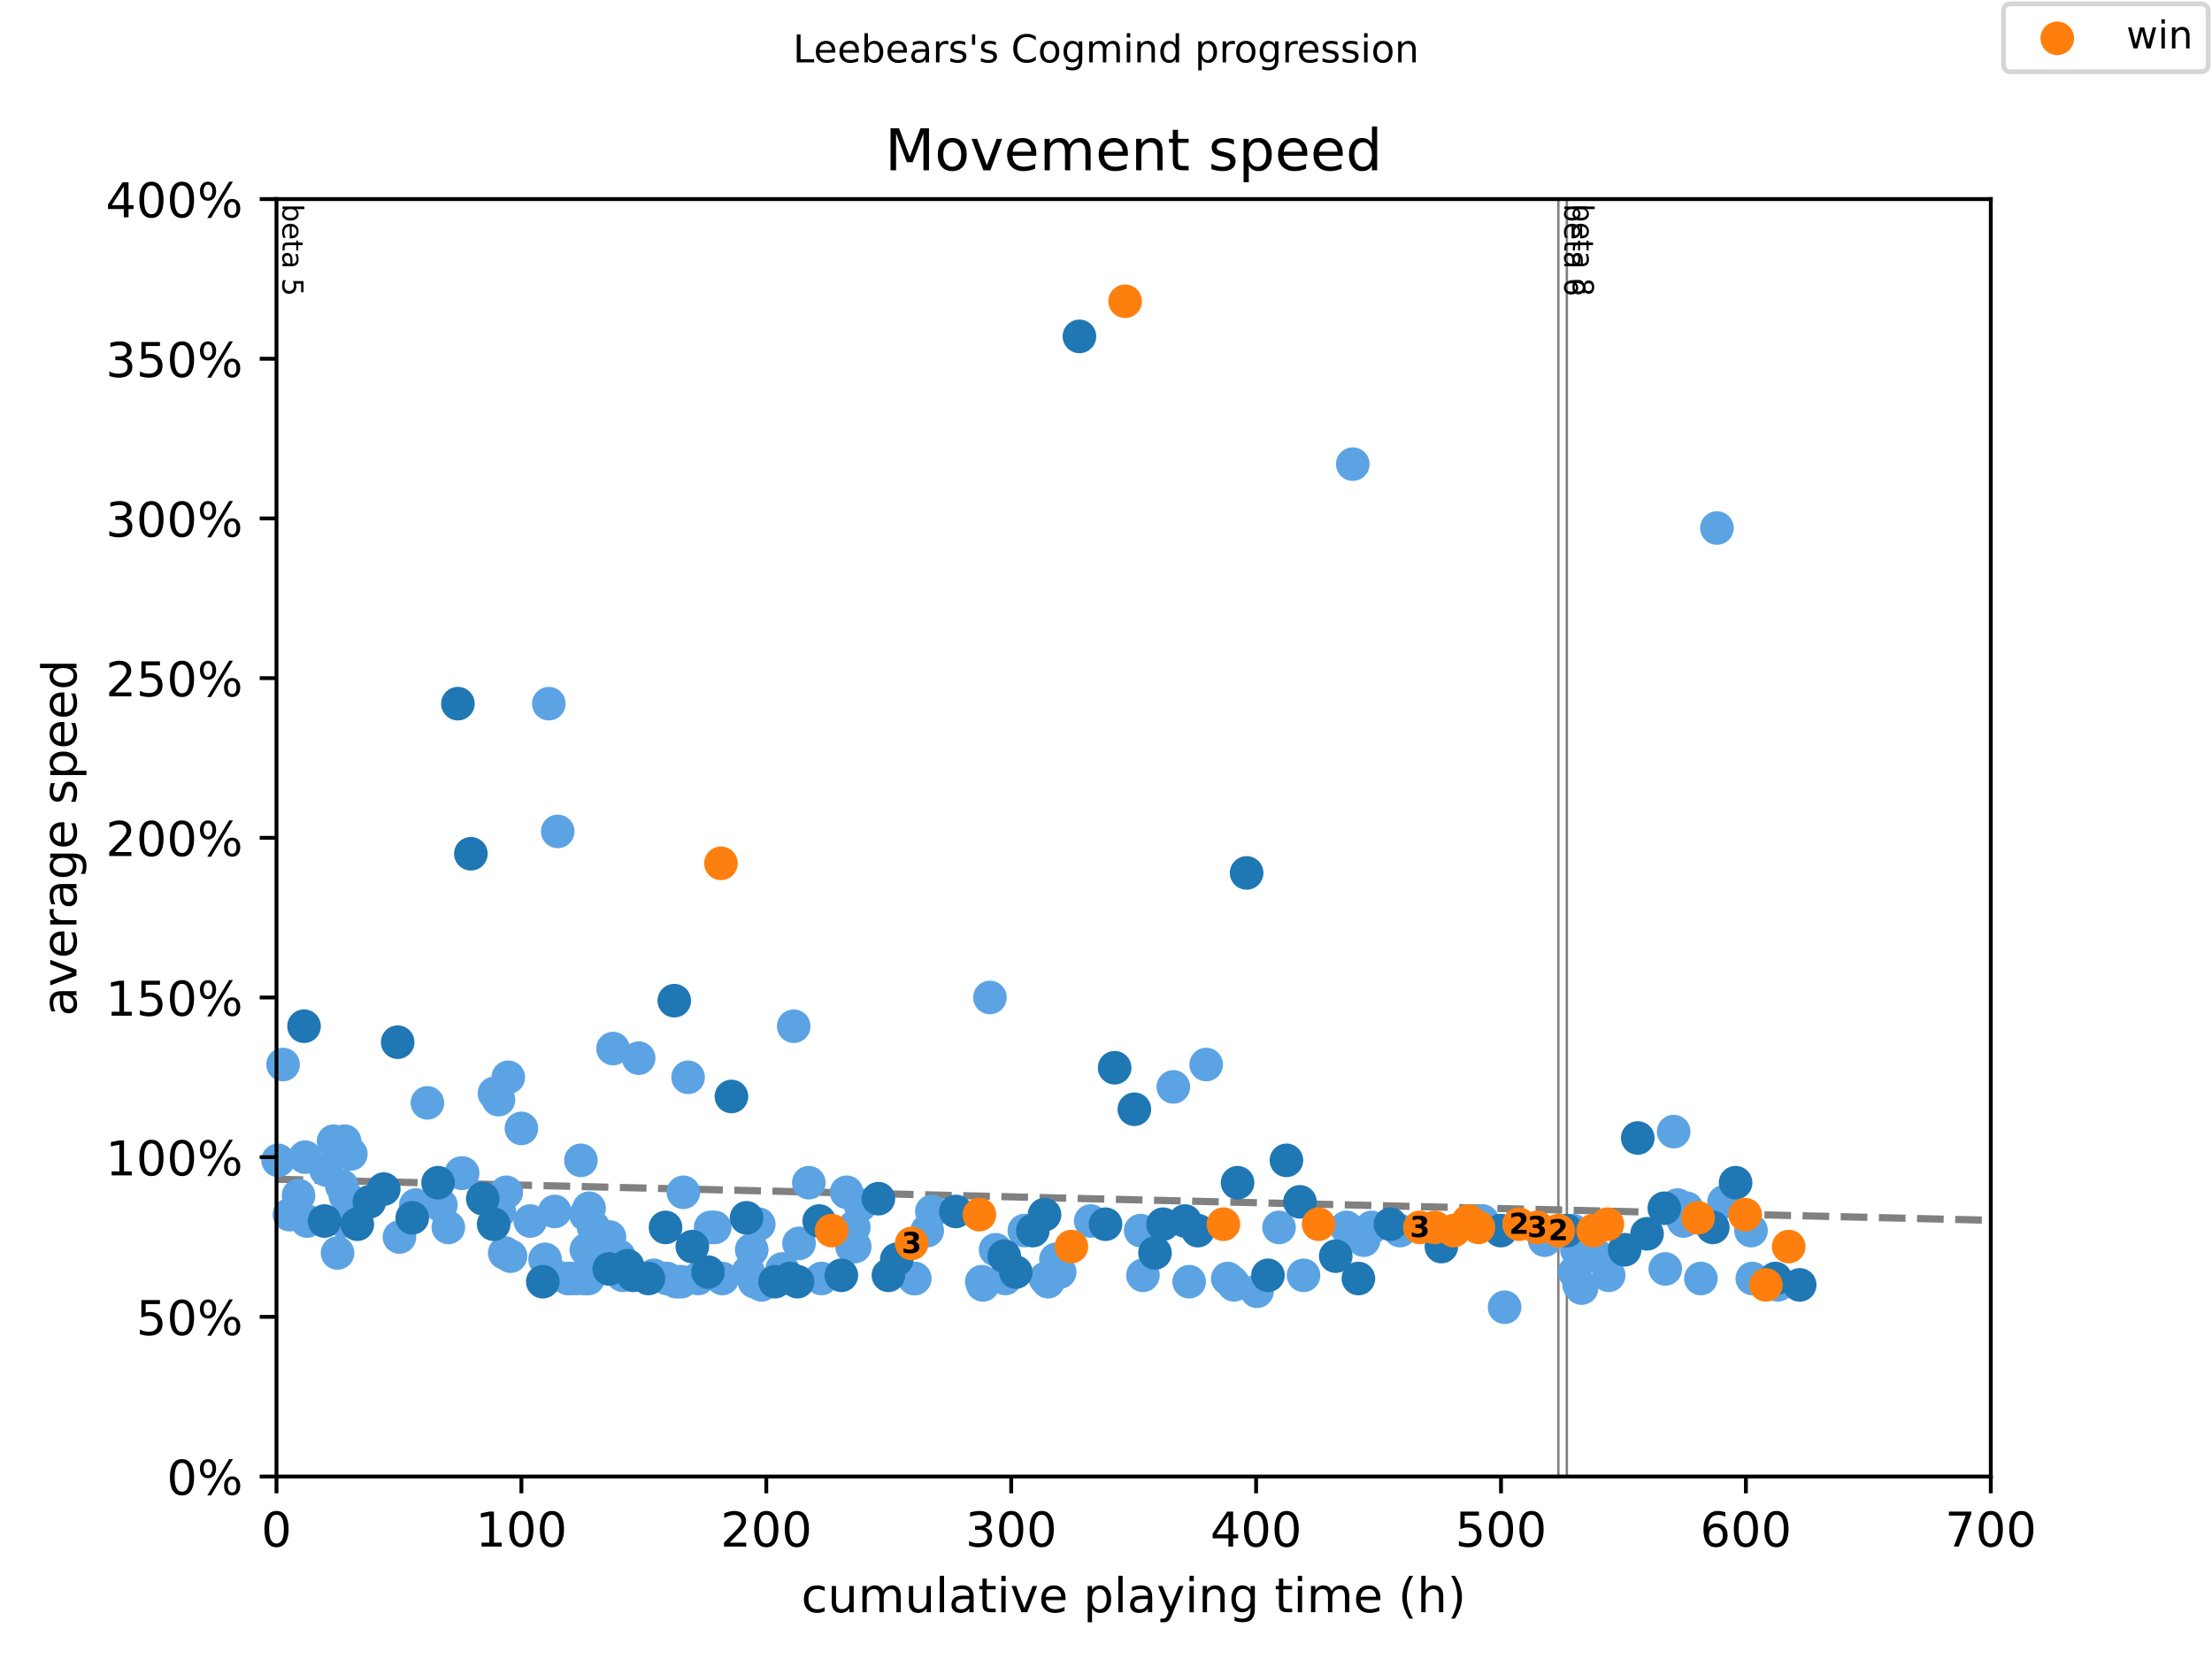 <?xml version="1.0" encoding="utf-8" standalone="no"?>
<!DOCTYPE svg PUBLIC "-//W3C//DTD SVG 1.1//EN"
  "http://www.w3.org/Graphics/SVG/1.1/DTD/svg11.dtd">
<!-- Created with matplotlib (https://matplotlib.org/) -->
<svg height="345.6pt" version="1.1" viewBox="0 0 460.8 345.6" width="460.8pt" xmlns="http://www.w3.org/2000/svg" xmlns:xlink="http://www.w3.org/1999/xlink">
 <defs>
  <style type="text/css">
*{stroke-linecap:butt;stroke-linejoin:round;}
  </style>
 </defs>
 <g id="figure_1">
  <g id="patch_1">
   <path d="M 0 345.6 
L 460.8 345.6 
L 460.8 0 
L 0 0 
z
" style="fill:#ffffff;"/>
  </g>
  <g id="axes_1">
   <g id="patch_2">
    <path d="M 57.6 307.584 
L 414.72 307.584 
L 414.72 41.472 
L 57.6 41.472 
z
" style="fill:#ffffff;"/>
   </g>
   <g id="line2d_1">
    <path clip-path="url(#p0e428f651d)" d="M 57.6 245.66 
L 414.72 254.209 
" style="fill:none;stroke:#808080;stroke-dasharray:5.55,2.4;stroke-dashoffset:0;stroke-width:1.5;"/>
   </g>
   <g id="line2d_2">
    <path clip-path="url(#p0e428f651d)" d="M 324.632 307.584 
L 324.632 41.472 
" style="fill:none;stroke:#808080;stroke-linecap:square;stroke-width:0.5;"/>
   </g>
   <g id="line2d_3">
    <path clip-path="url(#p0e428f651d)" d="M 326.401 307.584 
L 326.401 41.472 
" style="fill:none;stroke:#808080;stroke-linecap:square;stroke-width:0.5;"/>
   </g>
   <g id="text_1">
    <!-- beta 5 -->
    <defs>
     <path d="M 48.688 27.297 
Q 48.688 37.203 44.609 42.844 
Q 40.531 48.484 33.406 48.484 
Q 26.266 48.484 22.188 42.844 
Q 18.109 37.203 18.109 27.297 
Q 18.109 17.391 22.188 11.75 
Q 26.266 6.109 33.406 6.109 
Q 40.531 6.109 44.609 11.75 
Q 48.688 17.391 48.688 27.297 
z
M 18.109 46.391 
Q 20.953 51.266 25.266 53.625 
Q 29.594 56 35.594 56 
Q 45.562 56 51.781 48.094 
Q 58.016 40.188 58.016 27.297 
Q 58.016 14.406 51.781 6.484 
Q 45.562 -1.422 35.594 -1.422 
Q 29.594 -1.422 25.266 0.953 
Q 20.953 3.328 18.109 8.203 
L 18.109 0 
L 9.078 0 
L 9.078 75.984 
L 18.109 75.984 
z
" id="DejaVuSans-98"/>
     <path d="M 56.203 29.594 
L 56.203 25.203 
L 14.891 25.203 
Q 15.484 15.922 20.484 11.062 
Q 25.484 6.203 34.422 6.203 
Q 39.594 6.203 44.453 7.469 
Q 49.312 8.734 54.109 11.281 
L 54.109 2.781 
Q 49.266 0.734 44.188 -0.344 
Q 39.109 -1.422 33.891 -1.422 
Q 20.797 -1.422 13.156 6.188 
Q 5.516 13.812 5.516 26.812 
Q 5.516 40.234 12.766 48.109 
Q 20.016 56 32.328 56 
Q 43.359 56 49.781 48.891 
Q 56.203 41.797 56.203 29.594 
z
M 47.219 32.234 
Q 47.125 39.594 43.094 43.984 
Q 39.062 48.391 32.422 48.391 
Q 24.906 48.391 20.391 44.141 
Q 15.875 39.891 15.188 32.172 
z
" id="DejaVuSans-101"/>
     <path d="M 18.312 70.219 
L 18.312 54.688 
L 36.812 54.688 
L 36.812 47.703 
L 18.312 47.703 
L 18.312 18.016 
Q 18.312 11.328 20.141 9.422 
Q 21.969 7.516 27.594 7.516 
L 36.812 7.516 
L 36.812 0 
L 27.594 0 
Q 17.188 0 13.234 3.875 
Q 9.281 7.766 9.281 18.016 
L 9.281 47.703 
L 2.688 47.703 
L 2.688 54.688 
L 9.281 54.688 
L 9.281 70.219 
z
" id="DejaVuSans-116"/>
     <path d="M 34.281 27.484 
Q 23.391 27.484 19.188 25 
Q 14.984 22.516 14.984 16.5 
Q 14.984 11.719 18.141 8.906 
Q 21.297 6.109 26.703 6.109 
Q 34.188 6.109 38.703 11.406 
Q 43.219 16.703 43.219 25.484 
L 43.219 27.484 
z
M 52.203 31.203 
L 52.203 0 
L 43.219 0 
L 43.219 8.297 
Q 40.141 3.328 35.547 0.953 
Q 30.953 -1.422 24.312 -1.422 
Q 15.922 -1.422 10.953 3.297 
Q 6 8.016 6 15.922 
Q 6 25.141 12.172 29.828 
Q 18.359 34.516 30.609 34.516 
L 43.219 34.516 
L 43.219 35.406 
Q 43.219 41.609 39.141 45 
Q 35.062 48.391 27.688 48.391 
Q 23 48.391 18.547 47.266 
Q 14.109 46.141 10.016 43.891 
L 10.016 52.203 
Q 14.938 54.109 19.578 55.047 
Q 24.219 56 28.609 56 
Q 40.484 56 46.344 49.844 
Q 52.203 43.703 52.203 31.203 
z
" id="DejaVuSans-97"/>
     <path id="DejaVuSans-32"/>
     <path d="M 10.797 72.906 
L 49.516 72.906 
L 49.516 64.594 
L 19.828 64.594 
L 19.828 46.734 
Q 21.969 47.469 24.109 47.828 
Q 26.266 48.188 28.422 48.188 
Q 40.625 48.188 47.75 41.5 
Q 54.891 34.812 54.891 23.391 
Q 54.891 11.625 47.562 5.094 
Q 40.234 -1.422 26.906 -1.422 
Q 22.312 -1.422 17.547 -0.641 
Q 12.797 0.141 7.719 1.703 
L 7.719 11.625 
Q 12.109 9.234 16.797 8.062 
Q 21.484 6.891 26.703 6.891 
Q 35.156 6.891 40.078 11.328 
Q 45.016 15.766 45.016 23.391 
Q 45.016 31 40.078 35.438 
Q 35.156 39.891 26.703 39.891 
Q 22.75 39.891 18.812 39.016 
Q 14.891 38.141 10.797 36.281 
z
" id="DejaVuSans-53"/>
    </defs>
    <g transform="translate(58.848 42.472)rotate(-270)scale(0.06 -0.06)">
     <use xlink:href="#DejaVuSans-98"/>
     <use x="63.477" xlink:href="#DejaVuSans-101"/>
     <use x="125" xlink:href="#DejaVuSans-116"/>
     <use x="164.209" xlink:href="#DejaVuSans-97"/>
     <use x="225.488" xlink:href="#DejaVuSans-32"/>
     <use x="257.275" xlink:href="#DejaVuSans-53"/>
    </g>
   </g>
   <g id="text_2">
    <!-- beta 6 -->
    <defs>
     <path d="M 33.016 40.375 
Q 26.375 40.375 22.484 35.828 
Q 18.609 31.297 18.609 23.391 
Q 18.609 15.531 22.484 10.953 
Q 26.375 6.391 33.016 6.391 
Q 39.656 6.391 43.531 10.953 
Q 47.406 15.531 47.406 23.391 
Q 47.406 31.297 43.531 35.828 
Q 39.656 40.375 33.016 40.375 
z
M 52.594 71.297 
L 52.594 62.312 
Q 48.875 64.062 45.094 64.984 
Q 41.312 65.922 37.594 65.922 
Q 27.828 65.922 22.672 59.328 
Q 17.531 52.734 16.797 39.406 
Q 19.672 43.656 24.016 45.922 
Q 28.375 48.188 33.594 48.188 
Q 44.578 48.188 50.953 41.516 
Q 57.328 34.859 57.328 23.391 
Q 57.328 12.156 50.688 5.359 
Q 44.047 -1.422 33.016 -1.422 
Q 20.359 -1.422 13.672 8.266 
Q 6.984 17.969 6.984 36.375 
Q 6.984 53.656 15.188 63.938 
Q 23.391 74.219 37.203 74.219 
Q 40.922 74.219 44.703 73.484 
Q 48.484 72.75 52.594 71.297 
z
" id="DejaVuSans-54"/>
    </defs>
    <g transform="translate(325.88 42.472)rotate(-270)scale(0.06 -0.06)">
     <use xlink:href="#DejaVuSans-98"/>
     <use x="63.477" xlink:href="#DejaVuSans-101"/>
     <use x="125" xlink:href="#DejaVuSans-116"/>
     <use x="164.209" xlink:href="#DejaVuSans-97"/>
     <use x="225.488" xlink:href="#DejaVuSans-32"/>
     <use x="257.275" xlink:href="#DejaVuSans-54"/>
    </g>
   </g>
   <g id="text_3">
    <!-- beta 8 -->
    <defs>
     <path d="M 31.781 34.625 
Q 24.75 34.625 20.719 30.859 
Q 16.703 27.094 16.703 20.516 
Q 16.703 13.922 20.719 10.156 
Q 24.75 6.391 31.781 6.391 
Q 38.812 6.391 42.859 10.172 
Q 46.922 13.969 46.922 20.516 
Q 46.922 27.094 42.891 30.859 
Q 38.875 34.625 31.781 34.625 
z
M 21.922 38.812 
Q 15.578 40.375 12.031 44.719 
Q 8.5 49.078 8.5 55.328 
Q 8.5 64.062 14.719 69.141 
Q 20.953 74.219 31.781 74.219 
Q 42.672 74.219 48.875 69.141 
Q 55.078 64.062 55.078 55.328 
Q 55.078 49.078 51.531 44.719 
Q 48 40.375 41.703 38.812 
Q 48.828 37.156 52.797 32.312 
Q 56.781 27.484 56.781 20.516 
Q 56.781 9.906 50.312 4.234 
Q 43.844 -1.422 31.781 -1.422 
Q 19.734 -1.422 13.25 4.234 
Q 6.781 9.906 6.781 20.516 
Q 6.781 27.484 10.781 32.312 
Q 14.797 37.156 21.922 38.812 
z
M 18.312 54.391 
Q 18.312 48.734 21.844 45.562 
Q 25.391 42.391 31.781 42.391 
Q 38.141 42.391 41.719 45.562 
Q 45.312 48.734 45.312 54.391 
Q 45.312 60.062 41.719 63.234 
Q 38.141 66.406 31.781 66.406 
Q 25.391 66.406 21.844 63.234 
Q 18.312 60.062 18.312 54.391 
z
" id="DejaVuSans-56"/>
    </defs>
    <g transform="translate(327.649 42.472)rotate(-270)scale(0.06 -0.06)">
     <use xlink:href="#DejaVuSans-98"/>
     <use x="63.477" xlink:href="#DejaVuSans-101"/>
     <use x="125" xlink:href="#DejaVuSans-116"/>
     <use x="164.209" xlink:href="#DejaVuSans-97"/>
     <use x="225.488" xlink:href="#DejaVuSans-32"/>
     <use x="257.275" xlink:href="#DejaVuSans-56"/>
    </g>
   </g>
   <g id="PathCollection_1">
    <defs>
     <path d="M 0 3 
C 0.796 3 1.559 2.684 2.121 2.121 
C 2.684 1.559 3 0.796 3 0 
C 3 -0.796 2.684 -1.559 2.121 -2.121 
C 1.559 -2.684 0.796 -3 0 -3 
C -0.796 -3 -1.559 -2.684 -2.121 -2.121 
C -2.684 -1.559 -3 -0.796 -3 0 
C -3 0.796 -2.684 1.559 -2.121 2.121 
C -1.559 2.684 -0.796 3 0 3 
z
" id="mfc8649557c" style="stroke:#5ca3e4;"/>
    </defs>
    <g>
     <use style="fill:#5ca3e4;stroke:#5ca3e4;" x="57.932" xlink:href="#mfc8649557c" y="241.721"/>
     <use style="fill:#5ca3e4;stroke:#5ca3e4;" x="58.969" xlink:href="#mfc8649557c" y="221.763"/>
     <use style="fill:#5ca3e4;stroke:#5ca3e4;" x="60.304" xlink:href="#mfc8649557c" y="253.031"/>
     <use style="fill:#5ca3e4;stroke:#5ca3e4;" x="62.192" xlink:href="#mfc8649557c" y="249.039"/>
     <use style="fill:#5ca3e4;stroke:#5ca3e4;" x="63.569" xlink:href="#mfc8649557c" y="241.056"/>
     <use style="fill:#5ca3e4;stroke:#5ca3e4;" x="63.952" xlink:href="#mfc8649557c" y="254.362"/>
     <use style="fill:#5ca3e4;stroke:#5ca3e4;" x="67.922" xlink:href="#mfc8649557c" y="243.717"/>
     <use style="fill:#5ca3e4;stroke:#5ca3e4;" x="69.487" xlink:href="#mfc8649557c" y="237.73"/>
     <use style="fill:#5ca3e4;stroke:#5ca3e4;" x="70.32" xlink:href="#mfc8649557c" y="261.014"/>
     <use style="fill:#5ca3e4;stroke:#5ca3e4;" x="71.205" xlink:href="#mfc8649557c" y="247.044"/>
     <use style="fill:#5ca3e4;stroke:#5ca3e4;" x="71.545" xlink:href="#mfc8649557c" y="254.362"/>
     <use style="fill:#5ca3e4;stroke:#5ca3e4;" x="71.791" xlink:href="#mfc8649557c" y="237.73"/>
     <use style="fill:#5ca3e4;stroke:#5ca3e4;" x="71.936" xlink:href="#mfc8649557c" y="249.039"/>
     <use style="fill:#5ca3e4;stroke:#5ca3e4;" x="72.956" xlink:href="#mfc8649557c" y="251.7"/>
     <use style="fill:#5ca3e4;stroke:#5ca3e4;" x="73.092" xlink:href="#mfc8649557c" y="240.391"/>
     <use style="fill:#5ca3e4;stroke:#5ca3e4;" x="83.219" xlink:href="#mfc8649557c" y="257.688"/>
     <use style="fill:#5ca3e4;stroke:#5ca3e4;" x="86.62" xlink:href="#mfc8649557c" y="251.035"/>
     <use style="fill:#5ca3e4;stroke:#5ca3e4;" x="89.035" xlink:href="#mfc8649557c" y="229.746"/>
     <use style="fill:#5ca3e4;stroke:#5ca3e4;" x="91.713" xlink:href="#mfc8649557c" y="251.035"/>
     <use style="fill:#5ca3e4;stroke:#5ca3e4;" x="91.841" xlink:href="#mfc8649557c" y="251.035"/>
     <use style="fill:#5ca3e4;stroke:#5ca3e4;" x="93.397" xlink:href="#mfc8649557c" y="255.692"/>
     <use style="fill:#5ca3e4;stroke:#5ca3e4;" x="96.092" xlink:href="#mfc8649557c" y="244.382"/>
     <use style="fill:#5ca3e4;stroke:#5ca3e4;" x="96.382" xlink:href="#mfc8649557c" y="244.382"/>
     <use style="fill:#5ca3e4;stroke:#5ca3e4;" x="103.005" xlink:href="#mfc8649557c" y="227.75"/>
     <use style="fill:#5ca3e4;stroke:#5ca3e4;" x="103.847" xlink:href="#mfc8649557c" y="229.081"/>
     <use style="fill:#5ca3e4;stroke:#5ca3e4;" x="104.017" xlink:href="#mfc8649557c" y="252.366"/>
     <use style="fill:#5ca3e4;stroke:#5ca3e4;" x="105.148" xlink:href="#mfc8649557c" y="261.014"/>
     <use style="fill:#5ca3e4;stroke:#5ca3e4;" x="105.471" xlink:href="#mfc8649557c" y="248.374"/>
     <use style="fill:#5ca3e4;stroke:#5ca3e4;" x="105.879" xlink:href="#mfc8649557c" y="224.424"/>
     <use style="fill:#5ca3e4;stroke:#5ca3e4;" x="106.355" xlink:href="#mfc8649557c" y="261.68"/>
     <use style="fill:#5ca3e4;stroke:#5ca3e4;" x="108.617" xlink:href="#mfc8649557c" y="235.068"/>
     <use style="fill:#5ca3e4;stroke:#5ca3e4;" x="110.471" xlink:href="#mfc8649557c" y="254.362"/>
     <use style="fill:#5ca3e4;stroke:#5ca3e4;" x="113.549" xlink:href="#mfc8649557c" y="262.345"/>
     <use style="fill:#5ca3e4;stroke:#5ca3e4;" x="114.331" xlink:href="#mfc8649557c" y="146.586"/>
     <use style="fill:#5ca3e4;stroke:#5ca3e4;" x="115.411" xlink:href="#mfc8649557c" y="265.671"/>
     <use style="fill:#5ca3e4;stroke:#5ca3e4;" x="115.555" xlink:href="#mfc8649557c" y="252.366"/>
     <use style="fill:#5ca3e4;stroke:#5ca3e4;" x="116.185" xlink:href="#mfc8649557c" y="173.197"/>
     <use style="fill:#5ca3e4;stroke:#5ca3e4;" x="118.336" xlink:href="#mfc8649557c" y="266.337"/>
     <use style="fill:#5ca3e4;stroke:#5ca3e4;" x="118.685" xlink:href="#mfc8649557c" y="266.337"/>
     <use style="fill:#5ca3e4;stroke:#5ca3e4;" x="120.105" xlink:href="#mfc8649557c" y="266.337"/>
     <use style="fill:#5ca3e4;stroke:#5ca3e4;" x="121.014" xlink:href="#mfc8649557c" y="241.721"/>
     <use style="fill:#5ca3e4;stroke:#5ca3e4;" x="121.737" xlink:href="#mfc8649557c" y="266.337"/>
     <use style="fill:#5ca3e4;stroke:#5ca3e4;" x="122.06" xlink:href="#mfc8649557c" y="253.031"/>
     <use style="fill:#5ca3e4;stroke:#5ca3e4;" x="122.145" xlink:href="#mfc8649557c" y="260.349"/>
     <use style="fill:#5ca3e4;stroke:#5ca3e4;" x="122.528" xlink:href="#mfc8649557c" y="266.337"/>
     <use style="fill:#5ca3e4;stroke:#5ca3e4;" x="122.723" xlink:href="#mfc8649557c" y="251.7"/>
     <use style="fill:#5ca3e4;stroke:#5ca3e4;" x="123.404" xlink:href="#mfc8649557c" y="262.345"/>
     <use style="fill:#5ca3e4;stroke:#5ca3e4;" x="123.659" xlink:href="#mfc8649557c" y="255.692"/>
     <use style="fill:#5ca3e4;stroke:#5ca3e4;" x="124.866" xlink:href="#mfc8649557c" y="263.01"/>
     <use style="fill:#5ca3e4;stroke:#5ca3e4;" x="126.975" xlink:href="#mfc8649557c" y="257.688"/>
     <use style="fill:#5ca3e4;stroke:#5ca3e4;" x="127.706" xlink:href="#mfc8649557c" y="218.436"/>
     <use style="fill:#5ca3e4;stroke:#5ca3e4;" x="127.953" xlink:href="#mfc8649557c" y="261.68"/>
     <use style="fill:#5ca3e4;stroke:#5ca3e4;" x="128.939" xlink:href="#mfc8649557c" y="261.68"/>
     <use style="fill:#5ca3e4;stroke:#5ca3e4;" x="129.721" xlink:href="#mfc8649557c" y="265.671"/>
     <use style="fill:#5ca3e4;stroke:#5ca3e4;" x="133.046" xlink:href="#mfc8649557c" y="220.432"/>
     <use style="fill:#5ca3e4;stroke:#5ca3e4;" x="136.166" xlink:href="#mfc8649557c" y="265.671"/>
     <use style="fill:#5ca3e4;stroke:#5ca3e4;" x="138.938" xlink:href="#mfc8649557c" y="266.337"/>
     <use style="fill:#5ca3e4;stroke:#5ca3e4;" x="140.851" xlink:href="#mfc8649557c" y="267.002"/>
     <use style="fill:#5ca3e4;stroke:#5ca3e4;" x="141.914" xlink:href="#mfc8649557c" y="267.002"/>
     <use style="fill:#5ca3e4;stroke:#5ca3e4;" x="142.356" xlink:href="#mfc8649557c" y="248.374"/>
     <use style="fill:#5ca3e4;stroke:#5ca3e4;" x="143.343" xlink:href="#mfc8649557c" y="224.424"/>
     <use style="fill:#5ca3e4;stroke:#5ca3e4;" x="145.443" xlink:href="#mfc8649557c" y="266.337"/>
     <use style="fill:#5ca3e4;stroke:#5ca3e4;" x="148.036" xlink:href="#mfc8649557c" y="255.692"/>
     <use style="fill:#5ca3e4;stroke:#5ca3e4;" x="148.878" xlink:href="#mfc8649557c" y="255.692"/>
     <use style="fill:#5ca3e4;stroke:#5ca3e4;" x="150.477" xlink:href="#mfc8649557c" y="266.337"/>
     <use style="fill:#5ca3e4;stroke:#5ca3e4;" x="155.885" xlink:href="#mfc8649557c" y="265.006"/>
     <use style="fill:#5ca3e4;stroke:#5ca3e4;" x="156.599" xlink:href="#mfc8649557c" y="260.349"/>
     <use style="fill:#5ca3e4;stroke:#5ca3e4;" x="157.168" xlink:href="#mfc8649557c" y="267.002"/>
     <use style="fill:#5ca3e4;stroke:#5ca3e4;" x="158.07" xlink:href="#mfc8649557c" y="255.027"/>
     <use style="fill:#5ca3e4;stroke:#5ca3e4;" x="158.639" xlink:href="#mfc8649557c" y="267.667"/>
     <use style="fill:#5ca3e4;stroke:#5ca3e4;" x="162.959" xlink:href="#mfc8649557c" y="264.341"/>
     <use style="fill:#5ca3e4;stroke:#5ca3e4;" x="165.348" xlink:href="#mfc8649557c" y="213.78"/>
     <use style="fill:#5ca3e4;stroke:#5ca3e4;" x="166.454" xlink:href="#mfc8649557c" y="259.019"/>
     <use style="fill:#5ca3e4;stroke:#5ca3e4;" x="168.486" xlink:href="#mfc8649557c" y="246.378"/>
     <use style="fill:#5ca3e4;stroke:#5ca3e4;" x="171.122" xlink:href="#mfc8649557c" y="266.337"/>
     <use style="fill:#5ca3e4;stroke:#5ca3e4;" x="176.359" xlink:href="#mfc8649557c" y="248.374"/>
     <use style="fill:#5ca3e4;stroke:#5ca3e4;" x="177.499" xlink:href="#mfc8649557c" y="259.684"/>
     <use style="fill:#5ca3e4;stroke:#5ca3e4;" x="177.864" xlink:href="#mfc8649557c" y="255.692"/>
     <use style="fill:#5ca3e4;stroke:#5ca3e4;" x="178.06" xlink:href="#mfc8649557c" y="259.684"/>
     <use style="fill:#5ca3e4;stroke:#5ca3e4;" x="179.242" xlink:href="#mfc8649557c" y="251.035"/>
     <use style="fill:#5ca3e4;stroke:#5ca3e4;" x="190.491" xlink:href="#mfc8649557c" y="266.337"/>
     <use style="fill:#5ca3e4;stroke:#5ca3e4;" x="190.559" xlink:href="#mfc8649557c" y="266.337"/>
     <use style="fill:#5ca3e4;stroke:#5ca3e4;" x="193.161" xlink:href="#mfc8649557c" y="256.357"/>
     <use style="fill:#5ca3e4;stroke:#5ca3e4;" x="194.13" xlink:href="#mfc8649557c" y="252.366"/>
     <use style="fill:#5ca3e4;stroke:#5ca3e4;" x="204.529" xlink:href="#mfc8649557c" y="267.002"/>
     <use style="fill:#5ca3e4;stroke:#5ca3e4;" x="204.75" xlink:href="#mfc8649557c" y="267.667"/>
     <use style="fill:#5ca3e4;stroke:#5ca3e4;" x="206.221" xlink:href="#mfc8649557c" y="207.792"/>
     <use style="fill:#5ca3e4;stroke:#5ca3e4;" x="207.395" xlink:href="#mfc8649557c" y="260.349"/>
     <use style="fill:#5ca3e4;stroke:#5ca3e4;" x="209.427" xlink:href="#mfc8649557c" y="266.337"/>
     <use style="fill:#5ca3e4;stroke:#5ca3e4;" x="213.389" xlink:href="#mfc8649557c" y="256.357"/>
     <use style="fill:#5ca3e4;stroke:#5ca3e4;" x="217.777" xlink:href="#mfc8649557c" y="266.337"/>
     <use style="fill:#5ca3e4;stroke:#5ca3e4;" x="218.33" xlink:href="#mfc8649557c" y="267.002"/>
     <use style="fill:#5ca3e4;stroke:#5ca3e4;" x="219.971" xlink:href="#mfc8649557c" y="262.345"/>
     <use style="fill:#5ca3e4;stroke:#5ca3e4;" x="220.753" xlink:href="#mfc8649557c" y="265.006"/>
     <use style="fill:#5ca3e4;stroke:#5ca3e4;" x="227.215" xlink:href="#mfc8649557c" y="254.362"/>
     <use style="fill:#5ca3e4;stroke:#5ca3e4;" x="237.614" xlink:href="#mfc8649557c" y="256.357"/>
     <use style="fill:#5ca3e4;stroke:#5ca3e4;" x="238.099" xlink:href="#mfc8649557c" y="265.671"/>
     <use style="fill:#5ca3e4;stroke:#5ca3e4;" x="244.425" xlink:href="#mfc8649557c" y="226.42"/>
     <use style="fill:#5ca3e4;stroke:#5ca3e4;" x="247.724" xlink:href="#mfc8649557c" y="267.002"/>
     <use style="fill:#5ca3e4;stroke:#5ca3e4;" x="251.27" xlink:href="#mfc8649557c" y="221.763"/>
     <use style="fill:#5ca3e4;stroke:#5ca3e4;" x="255.759" xlink:href="#mfc8649557c" y="266.337"/>
     <use style="fill:#5ca3e4;stroke:#5ca3e4;" x="256.584" xlink:href="#mfc8649557c" y="267.002"/>
     <use style="fill:#5ca3e4;stroke:#5ca3e4;" x="257.077" xlink:href="#mfc8649557c" y="267.667"/>
     <use style="fill:#5ca3e4;stroke:#5ca3e4;" x="261.864" xlink:href="#mfc8649557c" y="268.998"/>
     <use style="fill:#5ca3e4;stroke:#5ca3e4;" x="266.447" xlink:href="#mfc8649557c" y="255.692"/>
     <use style="fill:#5ca3e4;stroke:#5ca3e4;" x="271.549" xlink:href="#mfc8649557c" y="265.671"/>
     <use style="fill:#5ca3e4;stroke:#5ca3e4;" x="280.485" xlink:href="#mfc8649557c" y="255.692"/>
     <use style="fill:#5ca3e4;stroke:#5ca3e4;" x="281.812" xlink:href="#mfc8649557c" y="96.69"/>
     <use style="fill:#5ca3e4;stroke:#5ca3e4;" x="284.082" xlink:href="#mfc8649557c" y="258.353"/>
     <use style="fill:#5ca3e4;stroke:#5ca3e4;" x="285.74" xlink:href="#mfc8649557c" y="255.692"/>
     <use style="fill:#5ca3e4;stroke:#5ca3e4;" x="291.633" xlink:href="#mfc8649557c" y="256.357"/>
     <use style="fill:#5ca3e4;stroke:#5ca3e4;" x="308.825" xlink:href="#mfc8649557c" y="254.362"/>
     <use style="fill:#5ca3e4;stroke:#5ca3e4;" x="313.434" xlink:href="#mfc8649557c" y="272.324"/>
     <use style="fill:#5ca3e4;stroke:#5ca3e4;" x="321.775" xlink:href="#mfc8649557c" y="258.353"/>
     <use style="fill:#5ca3e4;stroke:#5ca3e4;" x="327.668" xlink:href="#mfc8649557c" y="256.357"/>
     <use style="fill:#5ca3e4;stroke:#5ca3e4;" x="328.033" xlink:href="#mfc8649557c" y="265.006"/>
     <use style="fill:#5ca3e4;stroke:#5ca3e4;" x="328.493" xlink:href="#mfc8649557c" y="260.349"/>
     <use style="fill:#5ca3e4;stroke:#5ca3e4;" x="328.96" xlink:href="#mfc8649557c" y="267.667"/>
     <use style="fill:#5ca3e4;stroke:#5ca3e4;" x="329.47" xlink:href="#mfc8649557c" y="268.332"/>
     <use style="fill:#5ca3e4;stroke:#5ca3e4;" x="332.803" xlink:href="#mfc8649557c" y="261.68"/>
     <use style="fill:#5ca3e4;stroke:#5ca3e4;" x="335.125" xlink:href="#mfc8649557c" y="265.671"/>
     <use style="fill:#5ca3e4;stroke:#5ca3e4;" x="346.91" xlink:href="#mfc8649557c" y="264.341"/>
     <use style="fill:#5ca3e4;stroke:#5ca3e4;" x="348.661" xlink:href="#mfc8649557c" y="235.734"/>
     <use style="fill:#5ca3e4;stroke:#5ca3e4;" x="349.435" xlink:href="#mfc8649557c" y="251.035"/>
     <use style="fill:#5ca3e4;stroke:#5ca3e4;" x="350.719" xlink:href="#mfc8649557c" y="254.362"/>
     <use style="fill:#5ca3e4;stroke:#5ca3e4;" x="351.365" xlink:href="#mfc8649557c" y="251.7"/>
     <use style="fill:#5ca3e4;stroke:#5ca3e4;" x="354.324" xlink:href="#mfc8649557c" y="266.337"/>
     <use style="fill:#5ca3e4;stroke:#5ca3e4;" x="357.674" xlink:href="#mfc8649557c" y="109.996"/>
     <use style="fill:#5ca3e4;stroke:#5ca3e4;" x="359.145" xlink:href="#mfc8649557c" y="250.37"/>
     <use style="fill:#5ca3e4;stroke:#5ca3e4;" x="364.766" xlink:href="#mfc8649557c" y="256.357"/>
     <use style="fill:#5ca3e4;stroke:#5ca3e4;" x="365.038" xlink:href="#mfc8649557c" y="266.337"/>
     <use style="fill:#5ca3e4;stroke:#5ca3e4;" x="370.361" xlink:href="#mfc8649557c" y="267.667"/>
    </g>
   </g>
   <g id="PathCollection_2">
    <defs>
     <path d="M 0 3 
C 0.796 3 1.559 2.684 2.121 2.121 
C 2.684 1.559 3 0.796 3 0 
C 3 -0.796 2.684 -1.559 2.121 -2.121 
C 1.559 -2.684 0.796 -3 0 -3 
C -0.796 -3 -1.559 -2.684 -2.121 -2.121 
C -2.684 -1.559 -3 -0.796 -3 0 
C -3 0.796 -2.684 1.559 -2.121 2.121 
C -1.559 2.684 -0.796 3 0 3 
z
" id="m47fb0c8f93" style="stroke:#1f77b4;"/>
    </defs>
    <g>
     <use style="fill:#1f77b4;stroke:#1f77b4;" x="63.339" xlink:href="#m47fb0c8f93" y="213.78"/>
     <use style="fill:#1f77b4;stroke:#1f77b4;" x="67.608" xlink:href="#m47fb0c8f93" y="254.362"/>
     <use style="fill:#1f77b4;stroke:#1f77b4;" x="74.436" xlink:href="#m47fb0c8f93" y="255.027"/>
     <use style="fill:#1f77b4;stroke:#1f77b4;" x="76.944" xlink:href="#m47fb0c8f93" y="250.37"/>
     <use style="fill:#1f77b4;stroke:#1f77b4;" x="79.946" xlink:href="#m47fb0c8f93" y="247.709"/>
     <use style="fill:#1f77b4;stroke:#1f77b4;" x="82.845" xlink:href="#m47fb0c8f93" y="217.106"/>
     <use style="fill:#1f77b4;stroke:#1f77b4;" x="85.881" xlink:href="#m47fb0c8f93" y="253.696"/>
     <use style="fill:#1f77b4;stroke:#1f77b4;" x="91.254" xlink:href="#m47fb0c8f93" y="246.378"/>
     <use style="fill:#1f77b4;stroke:#1f77b4;" x="95.387" xlink:href="#m47fb0c8f93" y="146.586"/>
     <use style="fill:#1f77b4;stroke:#1f77b4;" x="98.091" xlink:href="#m47fb0c8f93" y="177.854"/>
     <use style="fill:#1f77b4;stroke:#1f77b4;" x="100.565" xlink:href="#m47fb0c8f93" y="249.705"/>
     <use style="fill:#1f77b4;stroke:#1f77b4;" x="102.844" xlink:href="#m47fb0c8f93" y="255.027"/>
     <use style="fill:#1f77b4;stroke:#1f77b4;" x="113.073" xlink:href="#m47fb0c8f93" y="267.002"/>
     <use style="fill:#1f77b4;stroke:#1f77b4;" x="126.907" xlink:href="#m47fb0c8f93" y="264.341"/>
     <use style="fill:#1f77b4;stroke:#1f77b4;" x="130.716" xlink:href="#m47fb0c8f93" y="263.676"/>
     <use style="fill:#1f77b4;stroke:#1f77b4;" x="131.94" xlink:href="#m47fb0c8f93" y="265.671"/>
     <use style="fill:#1f77b4;stroke:#1f77b4;" x="135.078" xlink:href="#m47fb0c8f93" y="266.337"/>
     <use style="fill:#1f77b4;stroke:#1f77b4;" x="138.641" xlink:href="#m47fb0c8f93" y="255.692"/>
     <use style="fill:#1f77b4;stroke:#1f77b4;" x="140.469" xlink:href="#m47fb0c8f93" y="208.457"/>
     <use style="fill:#1f77b4;stroke:#1f77b4;" x="144.227" xlink:href="#m47fb0c8f93" y="259.684"/>
     <use style="fill:#1f77b4;stroke:#1f77b4;" x="147.492" xlink:href="#m47fb0c8f93" y="265.006"/>
     <use style="fill:#1f77b4;stroke:#1f77b4;" x="152.373" xlink:href="#m47fb0c8f93" y="228.416"/>
     <use style="fill:#1f77b4;stroke:#1f77b4;" x="155.519" xlink:href="#m47fb0c8f93" y="253.696"/>
     <use style="fill:#1f77b4;stroke:#1f77b4;" x="161.454" xlink:href="#m47fb0c8f93" y="267.002"/>
     <use style="fill:#1f77b4;stroke:#1f77b4;" x="164.557" xlink:href="#m47fb0c8f93" y="266.337"/>
     <use style="fill:#1f77b4;stroke:#1f77b4;" x="166.13" xlink:href="#m47fb0c8f93" y="267.002"/>
     <use style="fill:#1f77b4;stroke:#1f77b4;" x="170.662" xlink:href="#m47fb0c8f93" y="254.362"/>
     <use style="fill:#1f77b4;stroke:#1f77b4;" x="175.271" xlink:href="#m47fb0c8f93" y="265.671"/>
     <use style="fill:#1f77b4;stroke:#1f77b4;" x="182.983" xlink:href="#m47fb0c8f93" y="249.705"/>
     <use style="fill:#1f77b4;stroke:#1f77b4;" x="185.075" xlink:href="#m47fb0c8f93" y="265.671"/>
     <use style="fill:#1f77b4;stroke:#1f77b4;" x="186.818" xlink:href="#m47fb0c8f93" y="262.345"/>
     <use style="fill:#1f77b4;stroke:#1f77b4;" x="199.122" xlink:href="#m47fb0c8f93" y="252.366"/>
     <use style="fill:#1f77b4;stroke:#1f77b4;" x="209.214" xlink:href="#m47fb0c8f93" y="261.68"/>
     <use style="fill:#1f77b4;stroke:#1f77b4;" x="211.612" xlink:href="#m47fb0c8f93" y="265.006"/>
     <use style="fill:#1f77b4;stroke:#1f77b4;" x="215.158" xlink:href="#m47fb0c8f93" y="256.357"/>
     <use style="fill:#1f77b4;stroke:#1f77b4;" x="217.598" xlink:href="#m47fb0c8f93" y="253.031"/>
     <use style="fill:#1f77b4;stroke:#1f77b4;" x="224.868" xlink:href="#m47fb0c8f93" y="70.079"/>
     <use style="fill:#1f77b4;stroke:#1f77b4;" x="230.302" xlink:href="#m47fb0c8f93" y="255.027"/>
     <use style="fill:#1f77b4;stroke:#1f77b4;" x="232.198" xlink:href="#m47fb0c8f93" y="222.428"/>
     <use style="fill:#1f77b4;stroke:#1f77b4;" x="236.305" xlink:href="#m47fb0c8f93" y="231.077"/>
     <use style="fill:#1f77b4;stroke:#1f77b4;" x="240.607" xlink:href="#m47fb0c8f93" y="261.014"/>
     <use style="fill:#1f77b4;stroke:#1f77b4;" x="242.274" xlink:href="#m47fb0c8f93" y="255.027"/>
     <use style="fill:#1f77b4;stroke:#1f77b4;" x="246.865" xlink:href="#m47fb0c8f93" y="254.362"/>
     <use style="fill:#1f77b4;stroke:#1f77b4;" x="249.543" xlink:href="#m47fb0c8f93" y="256.357"/>
     <use style="fill:#1f77b4;stroke:#1f77b4;" x="257.808" xlink:href="#m47fb0c8f93" y="246.378"/>
     <use style="fill:#1f77b4;stroke:#1f77b4;" x="259.696" xlink:href="#m47fb0c8f93" y="181.846"/>
     <use style="fill:#1f77b4;stroke:#1f77b4;" x="264.143" xlink:href="#m47fb0c8f93" y="265.671"/>
     <use style="fill:#1f77b4;stroke:#1f77b4;" x="267.986" xlink:href="#m47fb0c8f93" y="241.721"/>
     <use style="fill:#1f77b4;stroke:#1f77b4;" x="270.801" xlink:href="#m47fb0c8f93" y="250.37"/>
     <use style="fill:#1f77b4;stroke:#1f77b4;" x="278.258" xlink:href="#m47fb0c8f93" y="261.68"/>
     <use style="fill:#1f77b4;stroke:#1f77b4;" x="282.977" xlink:href="#m47fb0c8f93" y="266.337"/>
     <use style="fill:#1f77b4;stroke:#1f77b4;" x="289.66" xlink:href="#m47fb0c8f93" y="255.027"/>
     <use style="fill:#1f77b4;stroke:#1f77b4;" x="300.263" xlink:href="#m47fb0c8f93" y="259.684"/>
     <use style="fill:#1f77b4;stroke:#1f77b4;" x="312.635" xlink:href="#m47fb0c8f93" y="256.357"/>
     <use style="fill:#1f77b4;stroke:#1f77b4;" x="326.401" xlink:href="#m47fb0c8f93" y="256.357"/>
     <use style="fill:#1f77b4;stroke:#1f77b4;" x="338.441" xlink:href="#m47fb0c8f93" y="260.349"/>
     <use style="fill:#1f77b4;stroke:#1f77b4;" x="341.179" xlink:href="#m47fb0c8f93" y="237.064"/>
     <use style="fill:#1f77b4;stroke:#1f77b4;" x="343.109" xlink:href="#m47fb0c8f93" y="257.023"/>
     <use style="fill:#1f77b4;stroke:#1f77b4;" x="346.706" xlink:href="#m47fb0c8f93" y="251.7"/>
     <use style="fill:#1f77b4;stroke:#1f77b4;" x="356.807" xlink:href="#m47fb0c8f93" y="255.692"/>
     <use style="fill:#1f77b4;stroke:#1f77b4;" x="361.56" xlink:href="#m47fb0c8f93" y="246.378"/>
     <use style="fill:#1f77b4;stroke:#1f77b4;" x="369.859" xlink:href="#m47fb0c8f93" y="266.337"/>
     <use style="fill:#1f77b4;stroke:#1f77b4;" x="374.91" xlink:href="#m47fb0c8f93" y="267.667"/>
    </g>
   </g>
   <g id="PathCollection_3">
    <defs>
     <path d="M 0 3 
C 0.796 3 1.559 2.684 2.121 2.121 
C 2.684 1.559 3 0.796 3 0 
C 3 -0.796 2.684 -1.559 2.121 -2.121 
C 1.559 -2.684 0.796 -3 0 -3 
C -0.796 -3 -1.559 -2.684 -2.121 -2.121 
C -2.684 -1.559 -3 -0.796 -3 0 
C -3 0.796 -2.684 1.559 -2.121 2.121 
C -1.559 2.684 -0.796 3 0 3 
z
" id="m0f25fd5cd9" style="stroke:#ff7f0e;"/>
    </defs>
    <g>
     <use style="fill:#ff7f0e;stroke:#ff7f0e;" x="150.188" xlink:href="#m0f25fd5cd9" y="179.85"/>
     <use style="fill:#ff7f0e;stroke:#ff7f0e;" x="173.239" xlink:href="#m0f25fd5cd9" y="256.357"/>
     <use style="fill:#ff7f0e;stroke:#ff7f0e;" x="189.913" xlink:href="#m0f25fd5cd9" y="259.019"/>
     <use style="fill:#ff7f0e;stroke:#ff7f0e;" x="204.028" xlink:href="#m0f25fd5cd9" y="253.031"/>
     <use style="fill:#ff7f0e;stroke:#ff7f0e;" x="223.185" xlink:href="#m0f25fd5cd9" y="259.684"/>
     <use style="fill:#ff7f0e;stroke:#ff7f0e;" x="234.383" xlink:href="#m0f25fd5cd9" y="62.761"/>
     <use style="fill:#ff7f0e;stroke:#ff7f0e;" x="254.858" xlink:href="#m0f25fd5cd9" y="255.027"/>
     <use style="fill:#ff7f0e;stroke:#ff7f0e;" x="274.686" xlink:href="#m0f25fd5cd9" y="255.027"/>
     <use style="fill:#ff7f0e;stroke:#ff7f0e;" x="295.791" xlink:href="#m0f25fd5cd9" y="255.692"/>
     <use style="fill:#ff7f0e;stroke:#ff7f0e;" x="298.877" xlink:href="#m0f25fd5cd9" y="255.692"/>
     <use style="fill:#ff7f0e;stroke:#ff7f0e;" x="302.839" xlink:href="#m0f25fd5cd9" y="256.357"/>
     <use style="fill:#ff7f0e;stroke:#ff7f0e;" x="305.926" xlink:href="#m0f25fd5cd9" y="254.362"/>
     <use style="fill:#ff7f0e;stroke:#ff7f0e;" x="307.992" xlink:href="#m0f25fd5cd9" y="255.692"/>
     <use style="fill:#ff7f0e;stroke:#ff7f0e;" x="316.452" xlink:href="#m0f25fd5cd9" y="255.027"/>
     <use style="fill:#ff7f0e;stroke:#ff7f0e;" x="320.245" xlink:href="#m0f25fd5cd9" y="255.692"/>
     <use style="fill:#ff7f0e;stroke:#ff7f0e;" x="324.632" xlink:href="#m0f25fd5cd9" y="256.357"/>
     <use style="fill:#ff7f0e;stroke:#ff7f0e;" x="331.885" xlink:href="#m0f25fd5cd9" y="256.357"/>
     <use style="fill:#ff7f0e;stroke:#ff7f0e;" x="334.861" xlink:href="#m0f25fd5cd9" y="255.027"/>
     <use style="fill:#ff7f0e;stroke:#ff7f0e;" x="353.746" xlink:href="#m0f25fd5cd9" y="253.696"/>
     <use style="fill:#ff7f0e;stroke:#ff7f0e;" x="363.55" xlink:href="#m0f25fd5cd9" y="253.031"/>
     <use style="fill:#ff7f0e;stroke:#ff7f0e;" x="367.861" xlink:href="#m0f25fd5cd9" y="267.667"/>
     <use style="fill:#ff7f0e;stroke:#ff7f0e;" x="372.614" xlink:href="#m0f25fd5cd9" y="259.684"/>
    </g>
   </g>
   <g id="matplotlib.axis_1">
    <g id="xtick_1">
     <g id="line2d_4">
      <defs>
       <path d="M 0 0 
L 0 3.5 
" id="mceedeb5a31" style="stroke:#000000;stroke-width:0.8;"/>
      </defs>
      <g>
       <use style="stroke:#000000;stroke-width:0.8;" x="57.6" xlink:href="#mceedeb5a31" y="307.584"/>
      </g>
     </g>
     <g id="text_4">
      <!-- 0 -->
      <defs>
       <path d="M 31.781 66.406 
Q 24.172 66.406 20.328 58.906 
Q 16.5 51.422 16.5 36.375 
Q 16.5 21.391 20.328 13.891 
Q 24.172 6.391 31.781 6.391 
Q 39.453 6.391 43.281 13.891 
Q 47.125 21.391 47.125 36.375 
Q 47.125 51.422 43.281 58.906 
Q 39.453 66.406 31.781 66.406 
z
M 31.781 74.219 
Q 44.047 74.219 50.516 64.516 
Q 56.984 54.828 56.984 36.375 
Q 56.984 17.969 50.516 8.266 
Q 44.047 -1.422 31.781 -1.422 
Q 19.531 -1.422 13.062 8.266 
Q 6.594 17.969 6.594 36.375 
Q 6.594 54.828 13.062 64.516 
Q 19.531 74.219 31.781 74.219 
z
" id="DejaVuSans-48"/>
      </defs>
      <g transform="translate(54.419 322.182)scale(0.1 -0.1)">
       <use xlink:href="#DejaVuSans-48"/>
      </g>
     </g>
    </g>
    <g id="xtick_2">
     <g id="line2d_5">
      <g>
       <use style="stroke:#000000;stroke-width:0.8;" x="108.617" xlink:href="#mceedeb5a31" y="307.584"/>
      </g>
     </g>
     <g id="text_5">
      <!-- 100 -->
      <defs>
       <path d="M 12.406 8.297 
L 28.516 8.297 
L 28.516 63.922 
L 10.984 60.406 
L 10.984 69.391 
L 28.422 72.906 
L 38.281 72.906 
L 38.281 8.297 
L 54.391 8.297 
L 54.391 0 
L 12.406 0 
z
" id="DejaVuSans-49"/>
      </defs>
      <g transform="translate(99.073 322.182)scale(0.1 -0.1)">
       <use xlink:href="#DejaVuSans-49"/>
       <use x="63.623" xlink:href="#DejaVuSans-48"/>
       <use x="127.246" xlink:href="#DejaVuSans-48"/>
      </g>
     </g>
    </g>
    <g id="xtick_3">
     <g id="line2d_6">
      <g>
       <use style="stroke:#000000;stroke-width:0.8;" x="159.634" xlink:href="#mceedeb5a31" y="307.584"/>
      </g>
     </g>
     <g id="text_6">
      <!-- 200 -->
      <defs>
       <path d="M 19.188 8.297 
L 53.609 8.297 
L 53.609 0 
L 7.328 0 
L 7.328 8.297 
Q 12.938 14.109 22.625 23.891 
Q 32.328 33.688 34.812 36.531 
Q 39.547 41.844 41.422 45.531 
Q 43.312 49.219 43.312 52.781 
Q 43.312 58.594 39.234 62.25 
Q 35.156 65.922 28.609 65.922 
Q 23.969 65.922 18.812 64.312 
Q 13.672 62.703 7.812 59.422 
L 7.812 69.391 
Q 13.766 71.781 18.938 73 
Q 24.125 74.219 28.422 74.219 
Q 39.75 74.219 46.484 68.547 
Q 53.219 62.891 53.219 53.422 
Q 53.219 48.922 51.531 44.891 
Q 49.859 40.875 45.406 35.406 
Q 44.188 33.984 37.641 27.219 
Q 31.109 20.453 19.188 8.297 
z
" id="DejaVuSans-50"/>
      </defs>
      <g transform="translate(150.091 322.182)scale(0.1 -0.1)">
       <use xlink:href="#DejaVuSans-50"/>
       <use x="63.623" xlink:href="#DejaVuSans-48"/>
       <use x="127.246" xlink:href="#DejaVuSans-48"/>
      </g>
     </g>
    </g>
    <g id="xtick_4">
     <g id="line2d_7">
      <g>
       <use style="stroke:#000000;stroke-width:0.8;" x="210.651" xlink:href="#mceedeb5a31" y="307.584"/>
      </g>
     </g>
     <g id="text_7">
      <!-- 300 -->
      <defs>
       <path d="M 40.578 39.312 
Q 47.656 37.797 51.625 33 
Q 55.609 28.219 55.609 21.188 
Q 55.609 10.406 48.188 4.484 
Q 40.766 -1.422 27.094 -1.422 
Q 22.516 -1.422 17.656 -0.516 
Q 12.797 0.391 7.625 2.203 
L 7.625 11.719 
Q 11.719 9.328 16.594 8.109 
Q 21.484 6.891 26.812 6.891 
Q 36.078 6.891 40.938 10.547 
Q 45.797 14.203 45.797 21.188 
Q 45.797 27.641 41.281 31.266 
Q 36.766 34.906 28.719 34.906 
L 20.219 34.906 
L 20.219 43.016 
L 29.109 43.016 
Q 36.375 43.016 40.234 45.922 
Q 44.094 48.828 44.094 54.297 
Q 44.094 59.906 40.109 62.906 
Q 36.141 65.922 28.719 65.922 
Q 24.656 65.922 20.016 65.031 
Q 15.375 64.156 9.812 62.312 
L 9.812 71.094 
Q 15.438 72.656 20.344 73.438 
Q 25.25 74.219 29.594 74.219 
Q 40.828 74.219 47.359 69.109 
Q 53.906 64.016 53.906 55.328 
Q 53.906 49.266 50.438 45.094 
Q 46.969 40.922 40.578 39.312 
z
" id="DejaVuSans-51"/>
      </defs>
      <g transform="translate(201.108 322.182)scale(0.1 -0.1)">
       <use xlink:href="#DejaVuSans-51"/>
       <use x="63.623" xlink:href="#DejaVuSans-48"/>
       <use x="127.246" xlink:href="#DejaVuSans-48"/>
      </g>
     </g>
    </g>
    <g id="xtick_5">
     <g id="line2d_8">
      <g>
       <use style="stroke:#000000;stroke-width:0.8;" x="261.669" xlink:href="#mceedeb5a31" y="307.584"/>
      </g>
     </g>
     <g id="text_8">
      <!-- 400 -->
      <defs>
       <path d="M 37.797 64.312 
L 12.891 25.391 
L 37.797 25.391 
z
M 35.203 72.906 
L 47.609 72.906 
L 47.609 25.391 
L 58.016 25.391 
L 58.016 17.188 
L 47.609 17.188 
L 47.609 0 
L 37.797 0 
L 37.797 17.188 
L 4.891 17.188 
L 4.891 26.703 
z
" id="DejaVuSans-52"/>
      </defs>
      <g transform="translate(252.125 322.182)scale(0.1 -0.1)">
       <use xlink:href="#DejaVuSans-52"/>
       <use x="63.623" xlink:href="#DejaVuSans-48"/>
       <use x="127.246" xlink:href="#DejaVuSans-48"/>
      </g>
     </g>
    </g>
    <g id="xtick_6">
     <g id="line2d_9">
      <g>
       <use style="stroke:#000000;stroke-width:0.8;" x="312.686" xlink:href="#mceedeb5a31" y="307.584"/>
      </g>
     </g>
     <g id="text_9">
      <!-- 500 -->
      <g transform="translate(303.142 322.182)scale(0.1 -0.1)">
       <use xlink:href="#DejaVuSans-53"/>
       <use x="63.623" xlink:href="#DejaVuSans-48"/>
       <use x="127.246" xlink:href="#DejaVuSans-48"/>
      </g>
     </g>
    </g>
    <g id="xtick_7">
     <g id="line2d_10">
      <g>
       <use style="stroke:#000000;stroke-width:0.8;" x="363.703" xlink:href="#mceedeb5a31" y="307.584"/>
      </g>
     </g>
     <g id="text_10">
      <!-- 600 -->
      <g transform="translate(354.159 322.182)scale(0.1 -0.1)">
       <use xlink:href="#DejaVuSans-54"/>
       <use x="63.623" xlink:href="#DejaVuSans-48"/>
       <use x="127.246" xlink:href="#DejaVuSans-48"/>
      </g>
     </g>
    </g>
    <g id="xtick_8">
     <g id="line2d_11">
      <g>
       <use style="stroke:#000000;stroke-width:0.8;" x="414.72" xlink:href="#mceedeb5a31" y="307.584"/>
      </g>
     </g>
     <g id="text_11">
      <!-- 700 -->
      <defs>
       <path d="M 8.203 72.906 
L 55.078 72.906 
L 55.078 68.703 
L 28.609 0 
L 18.312 0 
L 43.219 64.594 
L 8.203 64.594 
z
" id="DejaVuSans-55"/>
      </defs>
      <g transform="translate(405.176 322.182)scale(0.1 -0.1)">
       <use xlink:href="#DejaVuSans-55"/>
       <use x="63.623" xlink:href="#DejaVuSans-48"/>
       <use x="127.246" xlink:href="#DejaVuSans-48"/>
      </g>
     </g>
    </g>
    <g id="text_12">
     <!-- cumulative playing time (h) -->
     <defs>
      <path d="M 48.781 52.594 
L 48.781 44.188 
Q 44.969 46.297 41.141 47.344 
Q 37.312 48.391 33.406 48.391 
Q 24.656 48.391 19.812 42.844 
Q 14.984 37.312 14.984 27.297 
Q 14.984 17.281 19.812 11.734 
Q 24.656 6.203 33.406 6.203 
Q 37.312 6.203 41.141 7.25 
Q 44.969 8.297 48.781 10.406 
L 48.781 2.094 
Q 45.016 0.344 40.984 -0.531 
Q 36.969 -1.422 32.422 -1.422 
Q 20.062 -1.422 12.781 6.344 
Q 5.516 14.109 5.516 27.297 
Q 5.516 40.672 12.859 48.328 
Q 20.219 56 33.016 56 
Q 37.156 56 41.109 55.141 
Q 45.062 54.297 48.781 52.594 
z
" id="DejaVuSans-99"/>
      <path d="M 8.5 21.578 
L 8.5 54.688 
L 17.484 54.688 
L 17.484 21.922 
Q 17.484 14.156 20.5 10.266 
Q 23.531 6.391 29.594 6.391 
Q 36.859 6.391 41.078 11.031 
Q 45.312 15.672 45.312 23.688 
L 45.312 54.688 
L 54.297 54.688 
L 54.297 0 
L 45.312 0 
L 45.312 8.406 
Q 42.047 3.422 37.719 1 
Q 33.406 -1.422 27.688 -1.422 
Q 18.266 -1.422 13.375 4.438 
Q 8.5 10.297 8.5 21.578 
z
M 31.109 56 
z
" id="DejaVuSans-117"/>
      <path d="M 52 44.188 
Q 55.375 50.25 60.062 53.125 
Q 64.75 56 71.094 56 
Q 79.641 56 84.281 50.016 
Q 88.922 44.047 88.922 33.016 
L 88.922 0 
L 79.891 0 
L 79.891 32.719 
Q 79.891 40.578 77.094 44.375 
Q 74.312 48.188 68.609 48.188 
Q 61.625 48.188 57.562 43.547 
Q 53.516 38.922 53.516 30.906 
L 53.516 0 
L 44.484 0 
L 44.484 32.719 
Q 44.484 40.625 41.703 44.406 
Q 38.922 48.188 33.109 48.188 
Q 26.219 48.188 22.156 43.531 
Q 18.109 38.875 18.109 30.906 
L 18.109 0 
L 9.078 0 
L 9.078 54.688 
L 18.109 54.688 
L 18.109 46.188 
Q 21.188 51.219 25.484 53.609 
Q 29.781 56 35.688 56 
Q 41.656 56 45.828 52.969 
Q 50 49.953 52 44.188 
z
" id="DejaVuSans-109"/>
      <path d="M 9.422 75.984 
L 18.406 75.984 
L 18.406 0 
L 9.422 0 
z
" id="DejaVuSans-108"/>
      <path d="M 9.422 54.688 
L 18.406 54.688 
L 18.406 0 
L 9.422 0 
z
M 9.422 75.984 
L 18.406 75.984 
L 18.406 64.594 
L 9.422 64.594 
z
" id="DejaVuSans-105"/>
      <path d="M 2.984 54.688 
L 12.5 54.688 
L 29.594 8.797 
L 46.688 54.688 
L 56.203 54.688 
L 35.688 0 
L 23.484 0 
z
" id="DejaVuSans-118"/>
      <path d="M 18.109 8.203 
L 18.109 -20.797 
L 9.078 -20.797 
L 9.078 54.688 
L 18.109 54.688 
L 18.109 46.391 
Q 20.953 51.266 25.266 53.625 
Q 29.594 56 35.594 56 
Q 45.562 56 51.781 48.094 
Q 58.016 40.188 58.016 27.297 
Q 58.016 14.406 51.781 6.484 
Q 45.562 -1.422 35.594 -1.422 
Q 29.594 -1.422 25.266 0.953 
Q 20.953 3.328 18.109 8.203 
z
M 48.688 27.297 
Q 48.688 37.203 44.609 42.844 
Q 40.531 48.484 33.406 48.484 
Q 26.266 48.484 22.188 42.844 
Q 18.109 37.203 18.109 27.297 
Q 18.109 17.391 22.188 11.75 
Q 26.266 6.109 33.406 6.109 
Q 40.531 6.109 44.609 11.75 
Q 48.688 17.391 48.688 27.297 
z
" id="DejaVuSans-112"/>
      <path d="M 32.172 -5.078 
Q 28.375 -14.844 24.75 -17.812 
Q 21.141 -20.797 15.094 -20.797 
L 7.906 -20.797 
L 7.906 -13.281 
L 13.188 -13.281 
Q 16.891 -13.281 18.938 -11.516 
Q 21 -9.766 23.484 -3.219 
L 25.094 0.875 
L 2.984 54.688 
L 12.5 54.688 
L 29.594 11.922 
L 46.688 54.688 
L 56.203 54.688 
z
" id="DejaVuSans-121"/>
      <path d="M 54.891 33.016 
L 54.891 0 
L 45.906 0 
L 45.906 32.719 
Q 45.906 40.484 42.875 44.328 
Q 39.844 48.188 33.797 48.188 
Q 26.516 48.188 22.312 43.547 
Q 18.109 38.922 18.109 30.906 
L 18.109 0 
L 9.078 0 
L 9.078 54.688 
L 18.109 54.688 
L 18.109 46.188 
Q 21.344 51.125 25.703 53.562 
Q 30.078 56 35.797 56 
Q 45.219 56 50.047 50.172 
Q 54.891 44.344 54.891 33.016 
z
" id="DejaVuSans-110"/>
      <path d="M 45.406 27.984 
Q 45.406 37.75 41.375 43.109 
Q 37.359 48.484 30.078 48.484 
Q 22.859 48.484 18.828 43.109 
Q 14.797 37.75 14.797 27.984 
Q 14.797 18.266 18.828 12.891 
Q 22.859 7.516 30.078 7.516 
Q 37.359 7.516 41.375 12.891 
Q 45.406 18.266 45.406 27.984 
z
M 54.391 6.781 
Q 54.391 -7.172 48.188 -13.984 
Q 42 -20.797 29.203 -20.797 
Q 24.469 -20.797 20.266 -20.094 
Q 16.062 -19.391 12.109 -17.922 
L 12.109 -9.188 
Q 16.062 -11.328 19.922 -12.344 
Q 23.781 -13.375 27.781 -13.375 
Q 36.625 -13.375 41.016 -8.766 
Q 45.406 -4.156 45.406 5.172 
L 45.406 9.625 
Q 42.625 4.781 38.281 2.391 
Q 33.938 0 27.875 0 
Q 17.828 0 11.672 7.656 
Q 5.516 15.328 5.516 27.984 
Q 5.516 40.672 11.672 48.328 
Q 17.828 56 27.875 56 
Q 33.938 56 38.281 53.609 
Q 42.625 51.219 45.406 46.391 
L 45.406 54.688 
L 54.391 54.688 
z
" id="DejaVuSans-103"/>
      <path d="M 31 75.875 
Q 24.469 64.656 21.281 53.656 
Q 18.109 42.672 18.109 31.391 
Q 18.109 20.125 21.312 9.062 
Q 24.516 -2 31 -13.188 
L 23.188 -13.188 
Q 15.875 -1.703 12.234 9.375 
Q 8.594 20.453 8.594 31.391 
Q 8.594 42.281 12.203 53.312 
Q 15.828 64.359 23.188 75.875 
z
" id="DejaVuSans-40"/>
      <path d="M 54.891 33.016 
L 54.891 0 
L 45.906 0 
L 45.906 32.719 
Q 45.906 40.484 42.875 44.328 
Q 39.844 48.188 33.797 48.188 
Q 26.516 48.188 22.312 43.547 
Q 18.109 38.922 18.109 30.906 
L 18.109 0 
L 9.078 0 
L 9.078 75.984 
L 18.109 75.984 
L 18.109 46.188 
Q 21.344 51.125 25.703 53.562 
Q 30.078 56 35.797 56 
Q 45.219 56 50.047 50.172 
Q 54.891 44.344 54.891 33.016 
z
" id="DejaVuSans-104"/>
      <path d="M 8.016 75.875 
L 15.828 75.875 
Q 23.141 64.359 26.781 53.312 
Q 30.422 42.281 30.422 31.391 
Q 30.422 20.453 26.781 9.375 
Q 23.141 -1.703 15.828 -13.188 
L 8.016 -13.188 
Q 14.5 -2 17.703 9.062 
Q 20.906 20.125 20.906 31.391 
Q 20.906 42.672 17.703 53.656 
Q 14.5 64.656 8.016 75.875 
z
" id="DejaVuSans-41"/>
     </defs>
     <g transform="translate(166.912 335.861)scale(0.1 -0.1)">
      <use xlink:href="#DejaVuSans-99"/>
      <use x="54.98" xlink:href="#DejaVuSans-117"/>
      <use x="118.359" xlink:href="#DejaVuSans-109"/>
      <use x="215.771" xlink:href="#DejaVuSans-117"/>
      <use x="279.15" xlink:href="#DejaVuSans-108"/>
      <use x="306.934" xlink:href="#DejaVuSans-97"/>
      <use x="368.213" xlink:href="#DejaVuSans-116"/>
      <use x="407.422" xlink:href="#DejaVuSans-105"/>
      <use x="435.205" xlink:href="#DejaVuSans-118"/>
      <use x="494.385" xlink:href="#DejaVuSans-101"/>
      <use x="555.908" xlink:href="#DejaVuSans-32"/>
      <use x="587.695" xlink:href="#DejaVuSans-112"/>
      <use x="651.172" xlink:href="#DejaVuSans-108"/>
      <use x="678.955" xlink:href="#DejaVuSans-97"/>
      <use x="740.234" xlink:href="#DejaVuSans-121"/>
      <use x="799.414" xlink:href="#DejaVuSans-105"/>
      <use x="827.197" xlink:href="#DejaVuSans-110"/>
      <use x="890.576" xlink:href="#DejaVuSans-103"/>
      <use x="954.053" xlink:href="#DejaVuSans-32"/>
      <use x="985.84" xlink:href="#DejaVuSans-116"/>
      <use x="1025.049" xlink:href="#DejaVuSans-105"/>
      <use x="1052.832" xlink:href="#DejaVuSans-109"/>
      <use x="1150.244" xlink:href="#DejaVuSans-101"/>
      <use x="1211.768" xlink:href="#DejaVuSans-32"/>
      <use x="1243.555" xlink:href="#DejaVuSans-40"/>
      <use x="1282.568" xlink:href="#DejaVuSans-104"/>
      <use x="1345.947" xlink:href="#DejaVuSans-41"/>
     </g>
    </g>
   </g>
   <g id="matplotlib.axis_2">
    <g id="ytick_1">
     <g id="line2d_12">
      <defs>
       <path d="M 0 0 
L -3.5 0 
" id="mc38e0b288c" style="stroke:#000000;stroke-width:0.8;"/>
      </defs>
      <g>
       <use style="stroke:#000000;stroke-width:0.8;" x="57.6" xlink:href="#mc38e0b288c" y="307.584"/>
      </g>
     </g>
     <g id="text_13">
      <!-- 0% -->
      <defs>
       <path d="M 72.703 32.078 
Q 68.453 32.078 66.031 28.469 
Q 63.625 24.859 63.625 18.406 
Q 63.625 12.062 66.031 8.422 
Q 68.453 4.781 72.703 4.781 
Q 76.859 4.781 79.266 8.422 
Q 81.688 12.062 81.688 18.406 
Q 81.688 24.812 79.266 28.438 
Q 76.859 32.078 72.703 32.078 
z
M 72.703 38.281 
Q 80.422 38.281 84.953 32.906 
Q 89.5 27.547 89.5 18.406 
Q 89.5 9.281 84.938 3.922 
Q 80.375 -1.422 72.703 -1.422 
Q 64.891 -1.422 60.344 3.922 
Q 55.812 9.281 55.812 18.406 
Q 55.812 27.594 60.375 32.938 
Q 64.938 38.281 72.703 38.281 
z
M 22.312 68.016 
Q 18.109 68.016 15.688 64.375 
Q 13.281 60.75 13.281 54.391 
Q 13.281 47.953 15.672 44.328 
Q 18.062 40.719 22.312 40.719 
Q 26.562 40.719 28.969 44.328 
Q 31.391 47.953 31.391 54.391 
Q 31.391 60.688 28.953 64.344 
Q 26.516 68.016 22.312 68.016 
z
M 66.406 74.219 
L 74.219 74.219 
L 28.609 -1.422 
L 20.797 -1.422 
z
M 22.312 74.219 
Q 30.031 74.219 34.609 68.875 
Q 39.203 63.531 39.203 54.391 
Q 39.203 45.172 34.641 39.844 
Q 30.078 34.516 22.312 34.516 
Q 14.547 34.516 10.031 39.859 
Q 5.516 45.219 5.516 54.391 
Q 5.516 63.484 10.047 68.844 
Q 14.594 74.219 22.312 74.219 
z
" id="DejaVuSans-37"/>
      </defs>
      <g transform="translate(34.736 311.383)scale(0.1 -0.1)">
       <use xlink:href="#DejaVuSans-48"/>
       <use x="63.623" xlink:href="#DejaVuSans-37"/>
      </g>
     </g>
    </g>
    <g id="ytick_2">
     <g id="line2d_13">
      <g>
       <use style="stroke:#000000;stroke-width:0.8;" x="57.6" xlink:href="#mc38e0b288c" y="274.32"/>
      </g>
     </g>
     <g id="text_14">
      <!-- 50% -->
      <g transform="translate(28.373 278.119)scale(0.1 -0.1)">
       <use xlink:href="#DejaVuSans-53"/>
       <use x="63.623" xlink:href="#DejaVuSans-48"/>
       <use x="127.246" xlink:href="#DejaVuSans-37"/>
      </g>
     </g>
    </g>
    <g id="ytick_3">
     <g id="line2d_14">
      <g>
       <use style="stroke:#000000;stroke-width:0.8;" x="57.6" xlink:href="#mc38e0b288c" y="241.056"/>
      </g>
     </g>
     <g id="text_15">
      <!-- 100% -->
      <g transform="translate(22.011 244.855)scale(0.1 -0.1)">
       <use xlink:href="#DejaVuSans-49"/>
       <use x="63.623" xlink:href="#DejaVuSans-48"/>
       <use x="127.246" xlink:href="#DejaVuSans-48"/>
       <use x="190.869" xlink:href="#DejaVuSans-37"/>
      </g>
     </g>
    </g>
    <g id="ytick_4">
     <g id="line2d_15">
      <g>
       <use style="stroke:#000000;stroke-width:0.8;" x="57.6" xlink:href="#mc38e0b288c" y="207.792"/>
      </g>
     </g>
     <g id="text_16">
      <!-- 150% -->
      <g transform="translate(22.011 211.591)scale(0.1 -0.1)">
       <use xlink:href="#DejaVuSans-49"/>
       <use x="63.623" xlink:href="#DejaVuSans-53"/>
       <use x="127.246" xlink:href="#DejaVuSans-48"/>
       <use x="190.869" xlink:href="#DejaVuSans-37"/>
      </g>
     </g>
    </g>
    <g id="ytick_5">
     <g id="line2d_16">
      <g>
       <use style="stroke:#000000;stroke-width:0.8;" x="57.6" xlink:href="#mc38e0b288c" y="174.528"/>
      </g>
     </g>
     <g id="text_17">
      <!-- 200% -->
      <g transform="translate(22.011 178.327)scale(0.1 -0.1)">
       <use xlink:href="#DejaVuSans-50"/>
       <use x="63.623" xlink:href="#DejaVuSans-48"/>
       <use x="127.246" xlink:href="#DejaVuSans-48"/>
       <use x="190.869" xlink:href="#DejaVuSans-37"/>
      </g>
     </g>
    </g>
    <g id="ytick_6">
     <g id="line2d_17">
      <g>
       <use style="stroke:#000000;stroke-width:0.8;" x="57.6" xlink:href="#mc38e0b288c" y="141.264"/>
      </g>
     </g>
     <g id="text_18">
      <!-- 250% -->
      <g transform="translate(22.011 145.063)scale(0.1 -0.1)">
       <use xlink:href="#DejaVuSans-50"/>
       <use x="63.623" xlink:href="#DejaVuSans-53"/>
       <use x="127.246" xlink:href="#DejaVuSans-48"/>
       <use x="190.869" xlink:href="#DejaVuSans-37"/>
      </g>
     </g>
    </g>
    <g id="ytick_7">
     <g id="line2d_18">
      <g>
       <use style="stroke:#000000;stroke-width:0.8;" x="57.6" xlink:href="#mc38e0b288c" y="108"/>
      </g>
     </g>
     <g id="text_19">
      <!-- 300% -->
      <g transform="translate(22.011 111.799)scale(0.1 -0.1)">
       <use xlink:href="#DejaVuSans-51"/>
       <use x="63.623" xlink:href="#DejaVuSans-48"/>
       <use x="127.246" xlink:href="#DejaVuSans-48"/>
       <use x="190.869" xlink:href="#DejaVuSans-37"/>
      </g>
     </g>
    </g>
    <g id="ytick_8">
     <g id="line2d_19">
      <g>
       <use style="stroke:#000000;stroke-width:0.8;" x="57.6" xlink:href="#mc38e0b288c" y="74.736"/>
      </g>
     </g>
     <g id="text_20">
      <!-- 350% -->
      <g transform="translate(22.011 78.535)scale(0.1 -0.1)">
       <use xlink:href="#DejaVuSans-51"/>
       <use x="63.623" xlink:href="#DejaVuSans-53"/>
       <use x="127.246" xlink:href="#DejaVuSans-48"/>
       <use x="190.869" xlink:href="#DejaVuSans-37"/>
      </g>
     </g>
    </g>
    <g id="ytick_9">
     <g id="line2d_20">
      <g>
       <use style="stroke:#000000;stroke-width:0.8;" x="57.6" xlink:href="#mc38e0b288c" y="41.472"/>
      </g>
     </g>
     <g id="text_21">
      <!-- 400% -->
      <g transform="translate(22.011 45.271)scale(0.1 -0.1)">
       <use xlink:href="#DejaVuSans-52"/>
       <use x="63.623" xlink:href="#DejaVuSans-48"/>
       <use x="127.246" xlink:href="#DejaVuSans-48"/>
       <use x="190.869" xlink:href="#DejaVuSans-37"/>
      </g>
     </g>
    </g>
    <g id="text_22">
     <!-- average speed -->
     <defs>
      <path d="M 41.109 46.297 
Q 39.594 47.172 37.812 47.578 
Q 36.031 48 33.891 48 
Q 26.266 48 22.188 43.047 
Q 18.109 38.094 18.109 28.812 
L 18.109 0 
L 9.078 0 
L 9.078 54.688 
L 18.109 54.688 
L 18.109 46.188 
Q 20.953 51.172 25.484 53.578 
Q 30.031 56 36.531 56 
Q 37.453 56 38.578 55.875 
Q 39.703 55.766 41.062 55.516 
z
" id="DejaVuSans-114"/>
      <path d="M 44.281 53.078 
L 44.281 44.578 
Q 40.484 46.531 36.375 47.5 
Q 32.281 48.484 27.875 48.484 
Q 21.188 48.484 17.844 46.438 
Q 14.5 44.391 14.5 40.281 
Q 14.5 37.156 16.891 35.375 
Q 19.281 33.594 26.516 31.984 
L 29.594 31.297 
Q 39.156 29.25 43.188 25.516 
Q 47.219 21.781 47.219 15.094 
Q 47.219 7.469 41.188 3.016 
Q 35.156 -1.422 24.609 -1.422 
Q 20.219 -1.422 15.453 -0.562 
Q 10.688 0.297 5.422 2 
L 5.422 11.281 
Q 10.406 8.688 15.234 7.391 
Q 20.062 6.109 24.812 6.109 
Q 31.156 6.109 34.562 8.281 
Q 37.984 10.453 37.984 14.406 
Q 37.984 18.062 35.516 20.016 
Q 33.062 21.969 24.703 23.781 
L 21.578 24.516 
Q 13.234 26.266 9.516 29.906 
Q 5.812 33.547 5.812 39.891 
Q 5.812 47.609 11.281 51.797 
Q 16.75 56 26.812 56 
Q 31.781 56 36.172 55.266 
Q 40.578 54.547 44.281 53.078 
z
" id="DejaVuSans-115"/>
      <path d="M 45.406 46.391 
L 45.406 75.984 
L 54.391 75.984 
L 54.391 0 
L 45.406 0 
L 45.406 8.203 
Q 42.578 3.328 38.25 0.953 
Q 33.938 -1.422 27.875 -1.422 
Q 17.969 -1.422 11.734 6.484 
Q 5.516 14.406 5.516 27.297 
Q 5.516 40.188 11.734 48.094 
Q 17.969 56 27.875 56 
Q 33.938 56 38.25 53.625 
Q 42.578 51.266 45.406 46.391 
z
M 14.797 27.297 
Q 14.797 17.391 18.875 11.75 
Q 22.953 6.109 30.078 6.109 
Q 37.203 6.109 41.297 11.75 
Q 45.406 17.391 45.406 27.297 
Q 45.406 37.203 41.297 42.844 
Q 37.203 48.484 30.078 48.484 
Q 22.953 48.484 18.875 42.844 
Q 14.797 37.203 14.797 27.297 
z
" id="DejaVuSans-100"/>
     </defs>
     <g transform="translate(15.931 211.694)rotate(-90)scale(0.1 -0.1)">
      <use xlink:href="#DejaVuSans-97"/>
      <use x="61.279" xlink:href="#DejaVuSans-118"/>
      <use x="120.459" xlink:href="#DejaVuSans-101"/>
      <use x="181.982" xlink:href="#DejaVuSans-114"/>
      <use x="223.096" xlink:href="#DejaVuSans-97"/>
      <use x="284.375" xlink:href="#DejaVuSans-103"/>
      <use x="347.852" xlink:href="#DejaVuSans-101"/>
      <use x="409.375" xlink:href="#DejaVuSans-32"/>
      <use x="441.162" xlink:href="#DejaVuSans-115"/>
      <use x="493.262" xlink:href="#DejaVuSans-112"/>
      <use x="556.738" xlink:href="#DejaVuSans-101"/>
      <use x="618.262" xlink:href="#DejaVuSans-101"/>
      <use x="679.785" xlink:href="#DejaVuSans-100"/>
     </g>
    </g>
   </g>
   <g id="patch_3">
    <path d="M 57.6 307.584 
L 57.6 41.472 
" style="fill:none;stroke:#000000;stroke-linecap:square;stroke-linejoin:miter;stroke-width:0.8;"/>
   </g>
   <g id="patch_4">
    <path d="M 414.72 307.584 
L 414.72 41.472 
" style="fill:none;stroke:#000000;stroke-linecap:square;stroke-linejoin:miter;stroke-width:0.8;"/>
   </g>
   <g id="patch_5">
    <path d="M 57.6 307.584 
L 414.72 307.584 
" style="fill:none;stroke:#000000;stroke-linecap:square;stroke-linejoin:miter;stroke-width:0.8;"/>
   </g>
   <g id="patch_6">
    <path d="M 57.6 41.472 
L 414.72 41.472 
" style="fill:none;stroke:#000000;stroke-linecap:square;stroke-linejoin:miter;stroke-width:0.8;"/>
   </g>
   <g id="text_23">
    <!-- 3 -->
    <defs>
     <path d="M 46.578 39.312 
Q 53.953 37.406 57.781 32.688 
Q 61.625 27.984 61.625 20.703 
Q 61.625 9.859 53.312 4.219 
Q 45.016 -1.422 29.109 -1.422 
Q 23.484 -1.422 17.844 -0.516 
Q 12.203 0.391 6.688 2.203 
L 6.688 16.703 
Q 11.969 14.062 17.156 12.719 
Q 22.359 11.375 27.391 11.375 
Q 34.859 11.375 38.844 13.953 
Q 42.828 16.547 42.828 21.391 
Q 42.828 26.375 38.75 28.938 
Q 34.672 31.5 26.703 31.5 
L 19.188 31.5 
L 19.188 43.609 
L 27.094 43.609 
Q 34.188 43.609 37.641 45.828 
Q 41.109 48.047 41.109 52.594 
Q 41.109 56.781 37.734 59.078 
Q 34.375 61.375 28.219 61.375 
Q 23.688 61.375 19.047 60.344 
Q 14.406 59.328 9.812 57.328 
L 9.812 71.094 
Q 15.375 72.656 20.844 73.438 
Q 26.312 74.219 31.594 74.219 
Q 45.797 74.219 52.844 69.547 
Q 59.906 64.891 59.906 55.516 
Q 59.906 49.125 56.531 45.047 
Q 53.172 40.969 46.578 39.312 
z
" id="DejaVuSans-Bold-51"/>
    </defs>
    <g transform="translate(187.826 261.019)scale(0.06 -0.06)">
     <use xlink:href="#DejaVuSans-Bold-51"/>
    </g>
   </g>
   <g id="text_24">
    <!-- 3 -->
    <g transform="translate(293.703 257.692)scale(0.06 -0.06)">
     <use xlink:href="#DejaVuSans-Bold-51"/>
    </g>
   </g>
   <g id="text_25">
    <!-- 2 -->
    <defs>
     <path d="M 28.812 13.812 
L 60.891 13.812 
L 60.891 0 
L 7.906 0 
L 7.906 13.812 
L 34.516 37.312 
Q 38.094 40.531 39.797 43.609 
Q 41.5 46.688 41.5 50 
Q 41.5 55.125 38.062 58.25 
Q 34.625 61.375 28.906 61.375 
Q 24.516 61.375 19.281 59.5 
Q 14.062 57.625 8.109 53.906 
L 8.109 69.922 
Q 14.453 72.016 20.656 73.109 
Q 26.859 74.219 32.812 74.219 
Q 45.906 74.219 53.156 68.453 
Q 60.406 62.703 60.406 52.391 
Q 60.406 46.438 57.328 41.281 
Q 54.25 36.141 44.391 27.484 
z
" id="DejaVuSans-Bold-50"/>
    </defs>
    <g transform="translate(314.365 257.027)scale(0.06 -0.06)">
     <use xlink:href="#DejaVuSans-Bold-50"/>
    </g>
   </g>
   <g id="text_26">
    <!-- 3 -->
    <g transform="translate(318.157 257.692)scale(0.06 -0.06)">
     <use xlink:href="#DejaVuSans-Bold-51"/>
    </g>
   </g>
   <g id="text_27">
    <!-- 2 -->
    <g transform="translate(322.545 258.357)scale(0.06 -0.06)">
     <use xlink:href="#DejaVuSans-Bold-50"/>
    </g>
   </g>
   <g id="text_28">
    <!-- Movement speed -->
    <defs>
     <path d="M 9.812 72.906 
L 24.516 72.906 
L 43.109 23.297 
L 61.812 72.906 
L 76.516 72.906 
L 76.516 0 
L 66.891 0 
L 66.891 64.016 
L 48.094 14.016 
L 38.188 14.016 
L 19.391 64.016 
L 19.391 0 
L 9.812 0 
z
" id="DejaVuSans-77"/>
     <path d="M 30.609 48.391 
Q 23.391 48.391 19.188 42.75 
Q 14.984 37.109 14.984 27.297 
Q 14.984 17.484 19.156 11.844 
Q 23.344 6.203 30.609 6.203 
Q 37.797 6.203 41.984 11.859 
Q 46.188 17.531 46.188 27.297 
Q 46.188 37.016 41.984 42.703 
Q 37.797 48.391 30.609 48.391 
z
M 30.609 56 
Q 42.328 56 49.016 48.375 
Q 55.719 40.766 55.719 27.297 
Q 55.719 13.875 49.016 6.219 
Q 42.328 -1.422 30.609 -1.422 
Q 18.844 -1.422 12.172 6.219 
Q 5.516 13.875 5.516 27.297 
Q 5.516 40.766 12.172 48.375 
Q 18.844 56 30.609 56 
z
" id="DejaVuSans-111"/>
    </defs>
    <g transform="translate(184.343 35.472)scale(0.12 -0.12)">
     <use xlink:href="#DejaVuSans-77"/>
     <use x="86.279" xlink:href="#DejaVuSans-111"/>
     <use x="147.461" xlink:href="#DejaVuSans-118"/>
     <use x="206.641" xlink:href="#DejaVuSans-101"/>
     <use x="268.164" xlink:href="#DejaVuSans-109"/>
     <use x="365.576" xlink:href="#DejaVuSans-101"/>
     <use x="427.1" xlink:href="#DejaVuSans-110"/>
     <use x="490.479" xlink:href="#DejaVuSans-116"/>
     <use x="529.688" xlink:href="#DejaVuSans-32"/>
     <use x="561.475" xlink:href="#DejaVuSans-115"/>
     <use x="613.574" xlink:href="#DejaVuSans-112"/>
     <use x="677.051" xlink:href="#DejaVuSans-101"/>
     <use x="738.574" xlink:href="#DejaVuSans-101"/>
     <use x="800.098" xlink:href="#DejaVuSans-100"/>
    </g>
   </g>
   <g id="legend_1">
    <g id="patch_7">
     <path d="M 418.965 14.943 
L 458.4 14.943 
Q 460 14.943 460 13.342 
L 460 2.4 
Q 460 0.8 458.4 0.8 
L 418.965 0.8 
Q 417.365 0.8 417.365 2.4 
L 417.365 13.342 
Q 417.365 14.943 418.965 14.943 
z
" style="fill:#ffffff;opacity:0.8;stroke:#cccccc;stroke-linejoin:miter;"/>
    </g>
    <g id="PathCollection_4">
     <g>
      <use style="fill:#ff7f0e;stroke:#ff7f0e;" x="428.565" xlink:href="#m0f25fd5cd9" y="7.979"/>
     </g>
    </g>
    <g id="text_29">
     <!-- win -->
     <defs>
      <path d="M 4.203 54.688 
L 13.188 54.688 
L 24.422 12.016 
L 35.594 54.688 
L 46.188 54.688 
L 57.422 12.016 
L 68.609 54.688 
L 77.594 54.688 
L 63.281 0 
L 52.688 0 
L 40.922 44.828 
L 29.109 0 
L 18.5 0 
z
" id="DejaVuSans-119"/>
     </defs>
     <g transform="translate(442.965 10.079)scale(0.08 -0.08)">
      <use xlink:href="#DejaVuSans-119"/>
      <use x="81.787" xlink:href="#DejaVuSans-105"/>
      <use x="109.57" xlink:href="#DejaVuSans-110"/>
     </g>
    </g>
   </g>
  </g>
  <g id="text_30">
   <!-- Leebears's Cogmind progression -->
   <defs>
    <path d="M 9.812 72.906 
L 19.672 72.906 
L 19.672 8.297 
L 55.172 8.297 
L 55.172 0 
L 9.812 0 
z
" id="DejaVuSans-76"/>
    <path d="M 17.922 72.906 
L 17.922 45.797 
L 9.625 45.797 
L 9.625 72.906 
z
" id="DejaVuSans-39"/>
    <path d="M 64.406 67.281 
L 64.406 56.891 
Q 59.422 61.531 53.781 63.812 
Q 48.141 66.109 41.797 66.109 
Q 29.297 66.109 22.656 58.469 
Q 16.016 50.828 16.016 36.375 
Q 16.016 21.969 22.656 14.328 
Q 29.297 6.688 41.797 6.688 
Q 48.141 6.688 53.781 8.984 
Q 59.422 11.281 64.406 15.922 
L 64.406 5.609 
Q 59.234 2.094 53.438 0.328 
Q 47.656 -1.422 41.219 -1.422 
Q 24.656 -1.422 15.125 8.703 
Q 5.609 18.844 5.609 36.375 
Q 5.609 53.953 15.125 64.078 
Q 24.656 74.219 41.219 74.219 
Q 47.75 74.219 53.531 72.484 
Q 59.328 70.75 64.406 67.281 
z
" id="DejaVuSans-67"/>
   </defs>
   <g transform="translate(165.194 12.991)scale(0.08 -0.08)">
    <use xlink:href="#DejaVuSans-76"/>
    <use x="53.963" xlink:href="#DejaVuSans-101"/>
    <use x="115.486" xlink:href="#DejaVuSans-101"/>
    <use x="177.01" xlink:href="#DejaVuSans-98"/>
    <use x="240.486" xlink:href="#DejaVuSans-101"/>
    <use x="302.01" xlink:href="#DejaVuSans-97"/>
    <use x="363.289" xlink:href="#DejaVuSans-114"/>
    <use x="404.402" xlink:href="#DejaVuSans-115"/>
    <use x="456.502" xlink:href="#DejaVuSans-39"/>
    <use x="483.992" xlink:href="#DejaVuSans-115"/>
    <use x="536.092" xlink:href="#DejaVuSans-32"/>
    <use x="567.879" xlink:href="#DejaVuSans-67"/>
    <use x="637.703" xlink:href="#DejaVuSans-111"/>
    <use x="698.885" xlink:href="#DejaVuSans-103"/>
    <use x="762.361" xlink:href="#DejaVuSans-109"/>
    <use x="859.773" xlink:href="#DejaVuSans-105"/>
    <use x="887.557" xlink:href="#DejaVuSans-110"/>
    <use x="950.936" xlink:href="#DejaVuSans-100"/>
    <use x="1014.412" xlink:href="#DejaVuSans-32"/>
    <use x="1046.199" xlink:href="#DejaVuSans-112"/>
    <use x="1109.676" xlink:href="#DejaVuSans-114"/>
    <use x="1148.539" xlink:href="#DejaVuSans-111"/>
    <use x="1209.721" xlink:href="#DejaVuSans-103"/>
    <use x="1273.197" xlink:href="#DejaVuSans-114"/>
    <use x="1312.061" xlink:href="#DejaVuSans-101"/>
    <use x="1373.584" xlink:href="#DejaVuSans-115"/>
    <use x="1425.684" xlink:href="#DejaVuSans-115"/>
    <use x="1477.783" xlink:href="#DejaVuSans-105"/>
    <use x="1505.566" xlink:href="#DejaVuSans-111"/>
    <use x="1566.748" xlink:href="#DejaVuSans-110"/>
   </g>
  </g>
 </g>
 <defs>
  <clipPath id="p0e428f651d">
   <rect height="266.112" width="357.12" x="57.6" y="41.472"/>
  </clipPath>
 </defs>
</svg>
